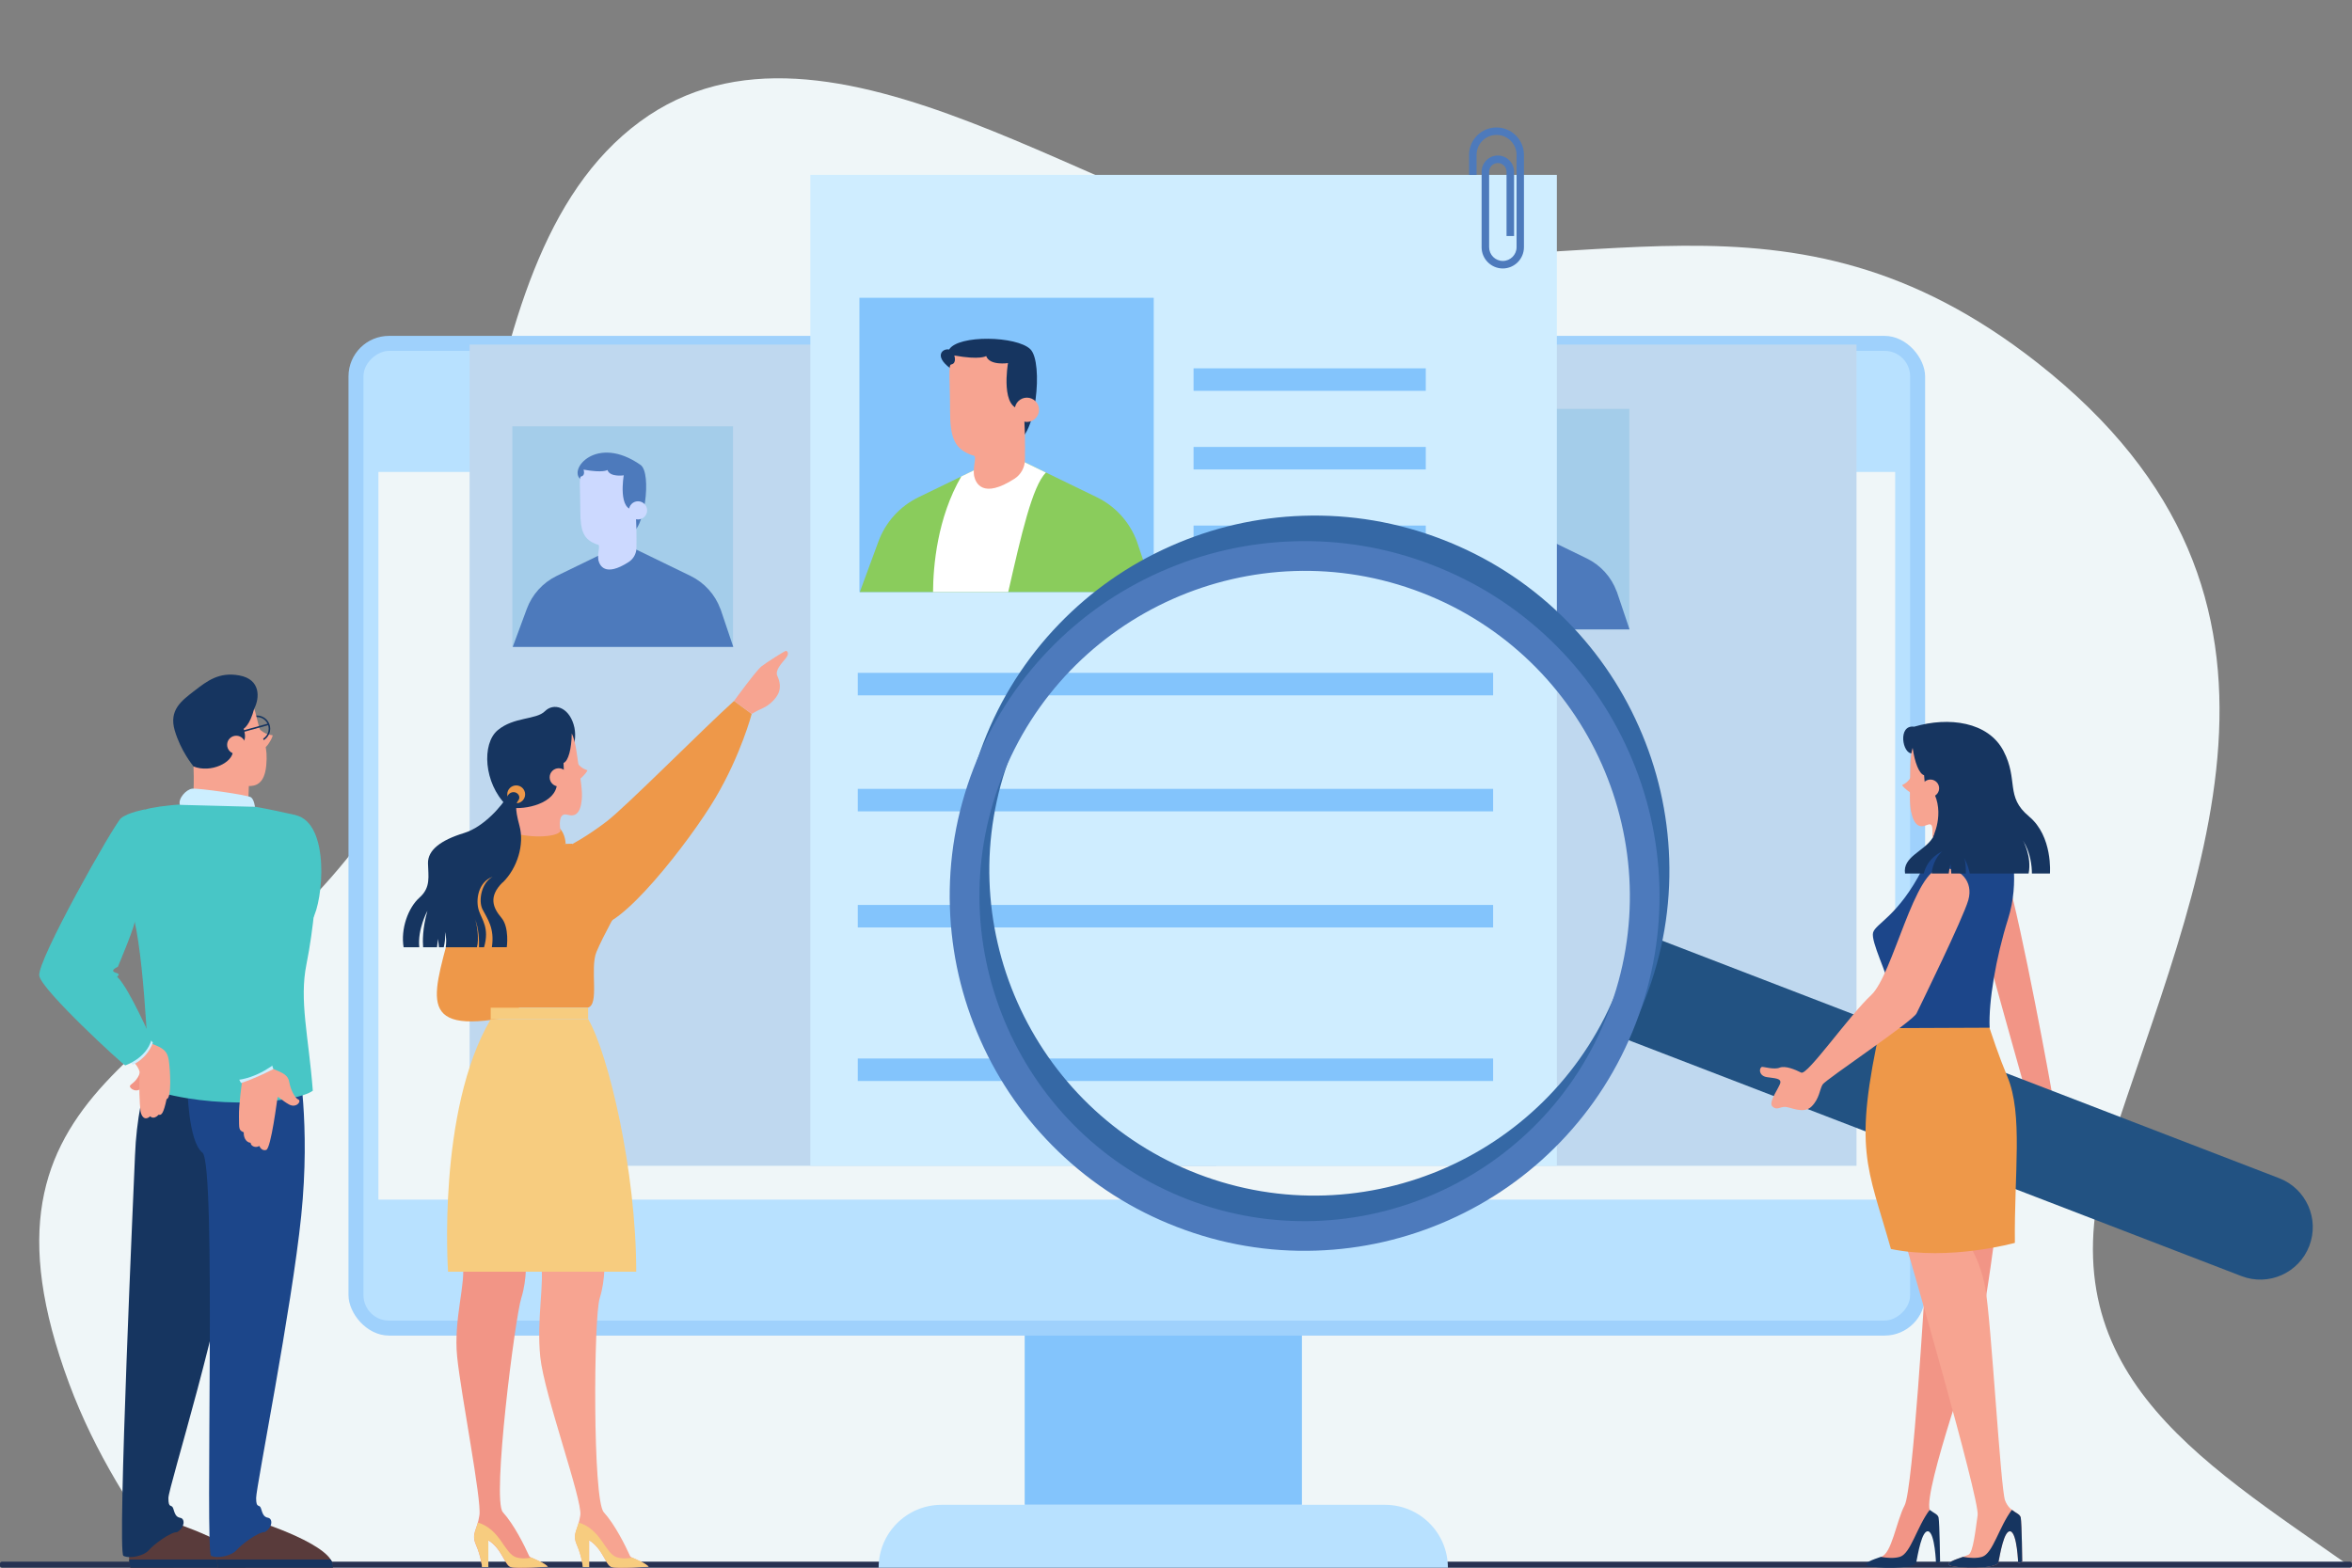 <svg id="eCcS8kdj3EZ1" xmlns="http://www.w3.org/2000/svg" xmlns:xlink="http://www.w3.org/1999/xlink" viewBox="0 0 300 200" shape-rendering="geometricPrecision" text-rendering="geometricPrecision" project-id="d3ebf4d4b4184642823054bfed3e69ab" export-id="b541969f0ae642bcabd6c338ae20962c" cached="false">
<rect x="0" y="0" width="300" height="200" fill="#808080" stroke="none"/>
<style><![CDATA[
#eCcS8kdj3EZ25_to {animation: eCcS8kdj3EZ25_to__to 3000ms linear infinite normal forwards}@keyframes eCcS8kdj3EZ25_to__to { 0% {transform: translate(150.97px,82.495px)} 50% {transform: translate(150.97px,77.495px)} 100% {transform: translate(150.97px,82.495px)}} #eCcS8kdj3EZ42_tk {animation: eCcS8kdj3EZ42_tk__tk 3000ms linear infinite normal forwards}@keyframes eCcS8kdj3EZ42_tk__tk { 0% {transform: translate(250.535px,199.23px) skewX(0deg) skewY(0deg)} 50% {transform: translate(250.535px,199.23px) skewX(1deg) skewY(0deg)} 100% {transform: translate(250.535px,199.23px) skewX(0deg) skewY(0deg)}} #eCcS8kdj3EZ59_tk {animation: eCcS8kdj3EZ59_tk__tk 3000ms linear infinite normal forwards}@keyframes eCcS8kdj3EZ59_tk__tk { 0% {transform: translate(51.392px,199.23px) skewX(0deg) skewY(0deg)} 50% {transform: translate(51.392px,199.23px) skewX(-1deg) skewY(0deg)} 100% {transform: translate(51.392px,199.23px) skewX(0deg) skewY(0deg)}}
]]></style>
<g><path d="M22.17,200h277.83c-19.97-14.08-39.84-25.53-30.8-53.73c10.7-33.38,29.08-69.82-9.32-99.98-32.07-25.19-57.34-9.74-93.23-14.71-25.09-3.47-60.91-33.81-85.03-16.06-24.84,18.29-17.24,69.2-37.44,94.11C23.6,135,-5.48,138.03,8.81,176.49c3.3,8.88,8.21,16.5,13.37,23.5l-.01.01Z" fill="#eff6f8"/><path d="M0.27,199.24h299.47c.15,0,.27.12.27.27v.23c0,.15-.12.27-.27.27h-299.47c-.15,0-.27-.12-.27-.27v-.23c0-.15.12-.27.27-.27Z" transform="matrix(-1 0 0-1 300 399.24)" fill="#263252"/></g><g><rect width="35.36" height="30.41" rx="0" ry="0" transform="translate(130.7 161.57)" fill="#83c4fc"/><path d="M176.67,191.98h-56.58c-4.43,0-8.02,3.59-8.02,8.02h72.61c0-4.43-3.59-8.02-8.02-8.02h.01Z" fill="#b8e1ff"/><rect width="201.1" height="127.54" rx="5.17" ry="5.17" transform="translate(44.45 42.85)" fill="#9fd1fc"/><rect width="123.72" height="197.28" rx="3.26" ry="3.26" transform="matrix(0 1-1 0 243.64 44.76)" fill="#b8e1ff"/><rect width="92.83" height="193.46" rx="0" ry="0" transform="matrix(0 1-1 0 241.73 60.21)" fill="#eff6f8"/><rect width="95.22" height="104.77" rx="0" ry="0" transform="translate(59.9 43.96)" fill="#bfd8ef"/><g><rect width="28.15" height="28.15" rx="0" ry="0" transform="translate(65.35 54.39)" fill="#a4cdea"/><path d="M91.89,77.69c-.68-1.85-2.05-3.36-3.82-4.22l-6.98-3.39h-3.1l-6.98,3.39c-1.77.86-3.14,2.37-3.82,4.22L65.4,82.53h28.13L91.9,77.69h-.01Z" fill="#4d7abc"/><path d="M74.07,61.15c-1.65-1.22,2-5.77,7.63-1.84c1.49,1.04.49,8.61-1.33,8.71s-6.31-6.87-6.31-6.87h.01Z" fill="#4d7abc"/><path d="M74.42,59.91c2.52.46,3.06.05,3.06.05.32.95,2.08.68,2.08.68s-.81,4.65,1.46,4.38c.17,1.09.18,3.48.16,4.9-.01.72-.39,1.39-.99,1.78-3.06,1.97-3.72.4-3.87-.26-.16-1.06.38-1.98-.16-1.98-1.68-.6-2.14-1.6-2.14-4.3s-.19-4.38.11-4.38c.57-.11.3-.87.3-.87h-.01Z" fill="#ccd9ff"/><path d="M82.54,65.11c0,.64-.52,1.16-1.16,1.16s-1.16-.52-1.16-1.16.52-1.16,1.16-1.16s1.16.52,1.16,1.16Z" fill="#ccd9ff"/></g><rect width="95.22" height="104.77" rx="0" ry="0" transform="translate(141.58 43.96)" fill="#bfd8ef"/><g><rect width="28.15" height="28.15" rx="0" ry="0" transform="translate(179.67 52.16)" fill="#a4cdea"/><path d="M206.21,75.46c-.68-1.85-2.05-3.36-3.82-4.22l-6.98-3.39h-3.1l-6.98,3.39c-1.77.86-3.14,2.37-3.82,4.22l-1.79,4.84h28.13l-1.63-4.84h-.01Z" fill="#4d7abc"/><path d="M188.39,58.93c-1.65-1.22,2-5.77,7.63-1.84c1.49,1.04.49,8.61-1.33,8.71s-6.31-6.87-6.31-6.87h.01Z" fill="#4d7abc"/><path d="M188.74,57.68c2.52.46,3.06.05,3.06.05.32.95,2.08.68,2.08.68s-.81,4.65,1.46,4.38c.17,1.09.18,3.48.16,4.9-.01.72-.39,1.39-.99,1.78-3.06,1.97-3.72.4-3.87-.26-.16-1.06.38-1.98-.16-1.98-1.68-.6-2.14-1.6-2.14-4.3s-.19-4.38.11-4.38c.57-.11.3-.87.3-.87h-.01Z" fill="#ccd9ff"/><path d="M196.86,62.88c0,.64-.52,1.16-1.16,1.16s-1.16-.52-1.16-1.16.52-1.16,1.16-1.16s1.16.52,1.16,1.16Z" fill="#ccd9ff"/></g></g><g id="eCcS8kdj3EZ25_to" transform="translate(150.97,82.495)"><g transform="translate(-150.97,-82.495)"><rect width="95.22" height="126.42" rx="0" ry="0" transform="translate(103.36 22.31)" fill="#cfedff"/><rect width="81.04" height="2.87" rx="0" ry="0" transform="translate(109.41 85.84)" fill="#83c4fc"/><rect width="81.04" height="2.87" rx="0" ry="0" transform="translate(109.41 100.64)" fill="#83c4fc"/><rect width="81.04" height="2.87" rx="0" ry="0" transform="translate(109.41 115.45)" fill="#83c4fc"/><rect width="81.04" height="2.87" rx="0" ry="0" transform="translate(109.41 135.04)" fill="#83c4fc"/><g><rect width="37.54" height="37.54" rx="0" ry="0" transform="translate(109.62 37.99)" fill="#83c4fc"/><path d="M145.01,69.07c-.91-2.46-2.74-4.48-5.1-5.63l-9.31-4.52h-4.14l-9.31,4.52c-2.36,1.15-4.19,3.16-5.1,5.63l-2.38,6.46h37.51l-2.17-6.46Z" fill="#8acc5c"/><path d="M122.61,60.79c-3.06,5.28-3.58,11.41-3.6,14.74h9.59c1.65-7.28,3.09-13.56,4.81-15.24l-2.82-1.37h-4.14l-3.85,1.87h.01Z" fill="#fff"/><path d="M121.24,47.01c-2.2-1.62-.97-2.6-.18-2.42c1.19-1.91,8.63-1.73,10.36-.04c1.73,1.7.65,11.48-1.77,11.62s-8.41-9.17-8.41-9.17v.01Z" fill="#163560"/><path d="M121.71,45.35c3.36.61,4.08.07,4.08.07.43,1.26,2.78.9,2.78.9s-1.08,6.21,1.95,5.85c.23,1.46.24,4.64.21,6.53-.02.96-.52,1.85-1.32,2.37-4.08,2.63-4.97.54-5.16-.35-.22-1.41.51-2.63-.22-2.63-2.24-.79-2.85-2.13-2.85-5.74s-.25-5.85.14-5.85c.76-.14.4-1.15.4-1.15h-.01Z" fill="#f7a491"/><circle r="1.55" transform="translate(130.98 52.28)" fill="#f7a491"/></g><path d="M191.69,34.25c-1.49,0-2.71-1.21-2.71-2.71v-9.63c0-1.14.93-2.07,2.07-2.07s2.07.93,2.07,2.07v8.2h-.96v-8.2c0-.61-.5-1.11-1.11-1.11s-1.11.5-1.11,1.11v9.63c0,.97.79,1.75,1.75,1.75s1.75-.79,1.75-1.75v-11.78c0-1.4-1.14-2.55-2.55-2.55s-2.55,1.14-2.55,2.55v2.55h-.96v-2.55c0-1.93,1.57-3.5,3.5-3.5s3.5,1.57,3.5,3.5v11.78c0,1.49-1.21,2.71-2.71,2.71h.02Z" fill="#4d7abc"/><rect width="29.62" height="2.87" rx="0" ry="0" transform="translate(152.24 46.99)" fill="#83c4fc"/><rect width="29.62" height="2.87" rx="0" ry="0" transform="translate(152.24 57.02)" fill="#83c4fc"/><rect width="29.62" height="2.87" rx="0" ry="0" transform="translate(152.24 67.05)" fill="#83c4fc"/></g></g><g id="eCcS8kdj3EZ42_tk" transform="translate(250.535,199.23) skewX(0) skewY(0)"><g transform="translate(-250.535,-199.23)"><path d="M255.94,111.62c1.94,6.5,5.82,27.74,5.82,28.04s-3.2.19-3.3-.1-5.43-19.4-5.53-19.89s3.01-8.05,3.01-8.05Z" fill="#f29586"/><g><path d="M294.55,158.96v0c-1.33,3.45-5.2,5.17-8.65,3.84l-81.21-31.27l4.81-12.49l81.21,31.27c3.45,1.33,5.17,5.2,3.84,8.65Z" fill="#225282"/><path d="M209.9,127.31c-2.19,5.7-5.44,10.8-9.65,15.16-4.06,4.21-8.85,7.56-14.22,9.94-5.37,2.39-11.06,3.69-16.91,3.88-6.06.2-12.02-.81-17.72-3.01-5.7-2.19-10.8-5.44-15.16-9.65-4.21-4.06-7.56-8.85-9.94-14.22-2.39-5.37-3.69-11.06-3.88-16.91-.2-6.06.81-12.02,3.01-17.72c2.19-5.7,5.44-10.8,9.65-15.16c4.06-4.21,8.85-7.56,14.22-9.94c5.37-2.39,11.06-3.69,16.91-3.88c6.06-.2,12.02.81,17.72,3.01c5.7,2.19,10.8,5.44,15.16,9.65c4.21,4.06,7.56,8.85,9.94,14.22c2.39,5.37,3.69,11.06,3.88,16.91.2,6.06-.81,12.02-3.01,17.72ZM128.96,96.15c-8.22,21.34,2.46,45.39,23.81,53.61c21.34,8.22,45.39-2.46,53.61-23.81c8.22-21.34-2.46-45.39-23.81-53.61-21.34-8.22-45.39,2.46-53.61,23.81Z" fill="#3568a5"/><path d="M208.64,130.57c-2.19,5.7-5.44,10.8-9.65,15.16-4.06,4.21-8.85,7.56-14.22,9.94s-11.06,3.69-16.91,3.88c-6.06.2-12.02-.81-17.72-3.01-5.7-2.19-10.8-5.44-15.16-9.65-4.21-4.06-7.56-8.85-9.94-14.22-2.39-5.37-3.69-11.06-3.88-16.91-.2-6.06.81-12.02,3.01-17.72c2.19-5.7,5.44-10.8,9.65-15.16c4.06-4.21,8.85-7.56,14.22-9.94c5.37-2.39,11.06-3.69,16.91-3.88c6.06-.2,12.02.81,17.72,3.01c5.7,2.19,10.8,5.44,15.16,9.65c4.21,4.06,7.56,8.85,9.94,14.22c2.39,5.37,3.69,11.06,3.88,16.91.2,6.06-.81,12.02-3.01,17.72ZM127.7,99.41c-8.22,21.34,2.46,45.39,23.81,53.61s45.39-2.46,53.61-23.81c8.22-21.34-2.46-45.39-23.81-53.61-21.34-8.22-45.39,2.46-53.61,23.81Z" fill="#4d7abc"/></g><path d="M254.58,156.73l-9.02,6.89c0,0-1.55,26.39-2.62,28.42-1.07,2.04-1.65,6.23-3.03,6.58-.09.89,1.9,1.01,2.32.89s2.04-2.07,2.13-2.39c.1-.32,1.77-4.49,1.77-4.49-.78-2.62,5.92-21.25,6.6-24.06s1.84-11.84,1.84-11.84h.01Z" fill="#f29586"/><path d="M243.13,158.86c0,0,9.41,32.4,9.12,34.44s-.58,4.75-1.16,5.04-3.2.97-2.43,1.36c.78.39,6.05.52,6.24-.39s.71-4.2,1.55-3.94.97,4.07.97,4.07l.52-.19c0,0-.06-4.92-.19-5.63s-1.42-.65-2-2.2-1.75-22.7-2.52-27.1c-.78-4.4-3.3-7.5-3.3-7.5l-6.79,2.04h-.01Z" fill="#f7a491"/><path d="M239.93,130.63c-3.59,16.2-1.75,18.04,1.26,28.71c7.47,1.55,15.81-.78,15.81-.78-.1-8.92,1.07-16.39-.97-21.24s-3.78-11.16-3.78-11.16l-12.32,4.46v.01Z" fill="#ee9849"/><path d="M245.22,110.84c-3.1,6.06-6.01,6.98-6.31,8.15-.29,1.16,1.84,5.29,2.23,7.37.39,2.09.73,4.8.73,4.8l11.91-.05c-.15-3.3.8-8.97,2.35-13.87s.29-9.26.29-9.26l-9.26-.63-1.94,3.49Z" fill="#1c468a"/><path d="M247.69,110.75c-3.49-.1-6.21,13.58-9.02,16.2s-8.15,10.28-8.92,9.89c-.78-.39-2.04-.92-2.76-.63s-2.09-.15-2.28-.1c-.39.24-.34,1.16.68,1.31s1.75.15,1.7.68-1.6,2.52-1.02,3.06c.58.53.92.05,1.6.05s2.38.97,3.4-.05s1.02-2.18,1.41-2.81s11.5-8.05,11.98-9.07c.49-1.02,5.92-12.08,6.6-14.45.68-2.38-1.02-4.17-3.35-4.07l-.02-.01Z" fill="#f7a491"/><path d="M258.8,104.15c-3.06-2.52-1.31-4.61-3.25-8.34s-6.98-4.41-11.4-3.1c-2.13-.29-1.5,3.54-.24,3.4l.05,1.94c0,0,3.57,7.21,2.52,8.88s-3.83,2.38-3.49,4.51h2.39c.5-2.08,2.34-2.81,2.34-2.81-1.03.91-1.28,2.23-1.34,2.81h2.18c.13-.93.23-1.2.23-1.2l.1,1.2h1.85c.04-1.4-.21-2-.21-2c.42.8.62,1.52.72,2h7.5c.43-2.18-.71-4.2-.71-4.2.96,1.53,1.13,3.25,1.13,4.2h2.3c0,0,.39-4.75-2.67-7.28v-.01Z" fill="#163560"/><path d="M244.03,98.65c-.63,1.29-1.29,1.4-1.39,1.5s1.04,1.12,1.44,1.11c.4,0-.05-2.61-.05-2.61Z" fill="#f7a491"/><path d="M247.33,100.42c.08.61-.35,1.17-.96,1.25s-1.17-.35-1.25-.96.35-1.17.96-1.25s1.17.35,1.25.96Z" fill="#f7a491"/><path d="M246.49,100.82c-.4.62-.96.22-1.07-1.92-.62-.17-1.19-1.59-1.46-3.49-.35,1.1-.29,2.72-.32,4.08-.03,1.69-.09,3.1.13,4.1.39,1.79,1.12,2.04,1.96,1.68s.78.22.75,1.65c0,0,1.7-3.15.02-6.1h-.01Z" fill="#f7a491"/><path d="M256.61,192.63c-1.65,2.2-2.41,5.54-3.78,5.98-.7.22-1.62.16-2.45.01-.95.33-2.31.79-1.72,1.09.78.39,6.05.52,6.24-.39s.71-4.2,1.55-3.95c.84.26.97,4.07.97,4.07l.52-.19c0,0-.06-4.92-.19-5.63-.08-.44-.61-.58-1.14-1v.01Z" fill="#163560"/><path d="M246.13,192.63c-1.65,2.2-2.41,5.54-3.78,5.98-.7.22-1.62.16-2.45.01-.95.33-2.31.79-1.72,1.09.78.39,6.05.52,6.24-.39s.71-4.2,1.55-3.95c.84.26.97,4.07.97,4.07l.52-.19c0,0-.06-4.92-.19-5.63-.08-.44-.61-.58-1.14-1v.01Z" fill="#163560"/></g></g><g id="eCcS8kdj3EZ59_tk" transform="translate(51.392,199.23) skewX(0) skewY(0)"><g transform="translate(-51.392,-199.23)"><g><path d="M59,161.13c.49,2.45-1.18,7.16-.69,11.97s3.14,18.25,2.84,20.21c-.29,1.96-1.08,2.31-.44,3.78s.78,2.84.78,2.84h.78v-3.43c1.77,1.08,2.11,3.24,2.89,3.43.78.2,4.71-.05,4.71-.05-.64-.64-2.21-1.13-2.35-1.32-.64-1.42-1.96-4.07-3.38-5.64s1.57-24.87,2.35-27.32.59-5.25.59-5.25l-8.09.78h.01Z" fill="#f29586"/><path d="M62.29,199.92v-3.43c1.77,1.08,2.11,3.24,2.89,3.43.78.2,4.71-.05,4.71-.05-.5-.5-1.59-.92-2.1-1.16-.61.13-1.33.17-1.99-.05-1.47-.49-1.96-3.54-4.84-4.42-.33,1.19-.76,1.64-.24,2.84.64,1.47.78,2.84.78,2.84h.78.01Z" fill="#f7cc7f"/><path d="M68.99,161.13c.49,2.45-.57,7.16-.08,11.97s5.4,18.25,5.11,20.21-1.08,2.31-.44,3.78.78,2.84.78,2.84h.78v-3.43c1.77,1.08,2.11,3.24,2.89,3.43.78.2,4.71-.05,4.71-.05-.64-.64-2.21-1.13-2.35-1.32-.64-1.42-1.96-4.07-3.38-5.64s-1.3-24.87-.51-27.32c.78-2.45.59-5.25.59-5.25l-8.09.78h-.01Z" fill="#f7a491"/><path d="M57.79,117.31c-2.29,9.35-5.3,14.85,7.13,12.43c8.31-5.95-3.66-20.67-3.66-20.34s-3.47,7.91-3.47,7.91Z" fill="#ee9849"/><path d="M72.15,107.66l.84-.02l6.03,8.06c0,0-2.06,3.63-2.94,5.74s.44,6.82-1.13,7.11h-12.36c.2-1.86-.88-8.78-1.37-13.49s1.13-7.65,3.14-7.65s7.8.25,7.8.25h-.01Z" fill="#ee9849"/><path d="M71.4,105.7c.72.69.75,1.96.75,1.96h-8.31l.75-2.52l6.8.56h.01Z" fill="#ee9849"/><path d="M64.59,102.74c-2.88-2.84-3.17-7.85-1.11-9.58s4.9-1.31,6.02-2.42c1.11-1.11,2.98-.56,3.66,1.67.69,2.22-.62,4.45-.69,4.64-.07.2-1.5,5.41-1.59,5.61-.1.2-4.19,2.04-4.19,2.04s-2.13.1-2.13-.1.03-1.86.03-1.86Z" fill="#163560"/><path d="M73.28,96.9c.82,1.25,1.52,1.28,1.63,1.36.11.09-.92,1.29-1.34,1.34s-.29-2.7-.29-2.7Z" fill="#f7a491"/><path d="M72.93,93.55c-.03,1.99-.43,3.53-1.05,3.79.16,2.22-.36,2.71-.85,2.13.36,2.75-3.43,3.79-5.59,3.6.46,1.67-.49,2.94-.49,2.94c1.99.98,6.15.88,6.54,0-.23-1.47,0-2.32.92-2.06s1.63-.1,1.8-1.99c.09-1.05-.15-2.5-.41-4.24-.21-1.39-.36-3.07-.87-4.16v-.01Z" fill="#f7a491"/><path d="M70.11,99.17c0,.64.52,1.16,1.16,1.16s1.16-.52,1.16-1.16-.52-1.16-1.16-1.16-1.16.52-1.16,1.16Z" fill="#f7a491"/><path d="M93.63,89.42c-3.92,3.53-13.83,13.54-16.28,15.4s-4.32,2.84-4.32,2.84c-2.16,4.61,0,9.03,2.84,10.3c2.84,1.28,12.16-10.69,15.4-16.19c3.24-5.49,4.61-10.69,4.61-10.69l-2.26-1.67.01.01Z" fill="#ee9849"/><path d="M93.63,89.42c0,0,2.81-3.87,3.5-4.41s2.98-1.98,3.12-1.98c.18.03.49.33-.05.98s-1.37,1.54-1.05,2.22.46,1.47.15,2.19-1.16,1.55-1.98,1.91-1.44.75-1.44.75l-2.26-1.67.01.01Z" fill="#f7a491"/><rect width="12.43" height="1.47" rx="0" ry="0" transform="translate(62.59 128.56)" fill="#f7cc7f"/><path d="M62.59,130.03c-6.88,11.67-5.44,32.21-5.44,32.21h24c0-12.88-3.55-27.79-6.12-32.21h-12.43-.01Z" fill="#f7cc7f"/><path d="M75.14,199.92v-3.43c1.77,1.08,2.11,3.24,2.89,3.43.78.2,4.71-.05,4.71-.05-.5-.5-1.59-.92-2.1-1.16-.61.13-1.33.17-1.99-.05-1.47-.49-1.96-3.54-4.84-4.42-.33,1.19-.76,1.64-.24,2.84.64,1.47.78,2.84.78,2.84h.78.01Z" fill="#f7cc7f"/><path d="M66.98,101.34c0,.63-.51,1.14-1.14,1.14s-1.14-.51-1.14-1.14.51-1.14,1.14-1.14s1.14.51,1.14,1.14Z" fill="#ee9849"/><path d="M64.13,112.58c1.86-1.83,2.78-4.84,2.13-7.23s-.43-2.88-.13-3.27c.18-.24.15-.62-.16-.86-.38-.3-.95-.16-1.19.26-.7,1.23-3.01,4-5.58,4.79-3.01.92-4.64,2.19-4.61,3.86s.39,3.07-1.08,4.38-2.42,4.02-2.03,6.34h2c-.25-2.3,1.04-4.66,1.04-4.66-.65,2.28-.61,3.97-.55,4.66h1.77c.05-.51.13-1.08.13-1.08l.12,1.08h.61c.29-1.25.14-1.99.14-1.99.24.81.18,1.58.11,1.99h3.98c.3-1.05.02-2.99-.27-3.63.53,1.14.56,2.83.54,3.63h.64c.72-2.47-.28-3.51-.66-4.68-.43-1.31-.13-3.63,1.77-4.32-1.47.75-1.85,3.09-1.31,4.15.63,1.23,1.57,2.41,1.2,4.84h1.9c0,0,.36-2.52-.69-3.76s-1.7-2.68.16-4.51l.02.01Z" fill="#163560"/></g><g><path d="M16.84,196.87c-.71,1.61-.2,3.13-.2,3.13h14.62c.47-2.76-9.68-5.95-9.68-5.95l-4.74,2.82Z" fill="#593b3b"/><path d="M16.47,198.96c.03.63.17,1.04.17,1.04h14.62c.06-.34-.05-.69-.28-1.04h-14.51Z" fill="#163560"/><path d="M29.82,155.49c-1.21,11.8-8.34,34.22-8.34,35.63s.4.71.61,1.31c.2.61.3,1.11.91,1.21s.61,1.21-.4,1.82c-.91,0-3.03,1.61-3.63,2.32-.61.71-2.42,1.11-3.23.71s1.39-48.77,1.48-51.06c.35-9.33,3.53-15.38,3.53-15.38l9.38,9.83-.3,13.61h-.01Z" fill="#163560"/><path d="M28.04,196.87c-.71,1.61-.2,3.13-.2,3.13h14.62c.47-2.76-9.68-5.95-9.68-5.95l-4.74,2.82Z" fill="#593b3b"/><path d="M27.67,198.96c.03.63.17,1.04.17,1.04h14.62c.06-.34-.05-.69-.28-1.04h-14.51Z" fill="#163560"/><path d="M23.9,138.68c0,0,.1,6.96,1.92,8.37s.3,51.03,1.11,51.43s2.62,0,3.23-.71s2.72-2.32,3.63-2.32c1.01-.61,1.01-1.71.4-1.82-.61-.1-.71-.61-.91-1.21s-.61.1-.61-1.31s4.54-24.2,5.75-36-.4-19.87-.4-19.87L23.9,138.67v.01Z" fill="#1c468a"/><path d="M17.14,117.4c1.45,6.29,1.92,21.55,1.92,21.55c8.14,2.69,18.69,1.75,20.84.2-.54-6.99-1.75-11.5-.81-16.14s1.28-9.95,1.28-9.95l-2.69-9.08c-3.7-.84-5.16-1.06-5.16-1.06-6.57-.86-12.55-.12-13.96.35-1.42.47-3.47,3.8-3.47,3.8s-1.68,9.24-1.55,9.31s3.59,1.01,3.59,1.01l.01.01Z" fill="#48c6c6"/><path d="M17.95,136.5c-.37,1.55-1.31,1.75-1.38,2.05s.91,1.04,1.65.1-.27-2.15-.27-2.15Z" fill="#f29586"/><path d="M19.24,133.11c1.66.61,2.12,1.01,2.29,2.17.18,1.16.4,4.82-.28,4.94-.4,1.87-.66,2.09-1.01,1.99-.68.71-1.08.2-1.08.2-.68.61-1.13.05-1.24-.68-.1-.73-.23-3.56-.1-4.59s-1.24-2.07-1.24-2.07l2.65-1.97.01.01Z" fill="#f7a491"/><path d="M19.26,132.71l.24.32c-.77,2.07-2.55,2.8-2.55,2.8l-.79-.68l3.1-2.43v-.01Z" fill="#cef"/><path d="M34.88,136.38c1.15.49,1.86.74,2.01,1.65s.71,2.07,1.16,2.24c.45.18-.23,1.16-1.19.63s-1.41-1.13-1.46-.88-.83,6.48-1.44,6.68-.88-.5-.88-.5c-.58.33-1.13-.08-1.11-.4-.68-.08-.91-.81-.88-1.34-.68-.3-.58-.45-.61-2.02-.03-1.56.38-4.34.38-4.34s.35-1.21.38-1.31s3.64-.41,3.64-.41Z" fill="#f7a491"/><path d="M30.42,137.56l.32.61c1.9-.61,4.13-1.78,4.13-1.78l-.45-1.33-4,2.5Z" fill="#cef"/><path d="M32.42,90.42c.71-1.36.86-3.75-1.9-4.25-2.57-.47-4.08.69-5.71,1.95s-3.3,2.45-2.52,5.08c.78,2.62,2.24,4.36,2.4,4.59s.4,1.24.78,1.26c.38.03,5.75-.33,5.75-.33l1.21-8.3h-.01Z" fill="#163560"/><path d="M32.87,92.83c1.08,1.04,1.76.91,1.89.97s-.61,1.46-1.01,1.6-.88-2.57-.88-2.57Z" fill="#f7a491"/><path d="M32.78,94.66c-.93,0-1.69-.76-1.69-1.69s.76-1.69,1.69-1.69s1.69.76,1.69,1.69-.76,1.69-1.69,1.69Zm0-3.18c-.82,0-1.49.67-1.49,1.49s.67,1.49,1.49,1.49s1.49-.67,1.49-1.49-.67-1.49-1.49-1.49Z" fill="#163560"/><path d="M32.42,90.42c-.55,2.12-1.34,2.55-1.34,2.55.71,2.29-1.01,1.94-1.01,1.94s-.4.53-.35.83c.03,1.56-2.85,2.92-5.04,2.04.08,1.87,0,3.08,0,3.08l7.01.83.05-1.41c.81,0,1.99-.2,2.22-2.62s-.38-3.28-.71-4.24-.66-2.67-.83-3Z" fill="#f7a491"/><path d="M28.97,95.02c0,.64.52,1.16,1.16,1.16s1.16-.52,1.16-1.16-.52-1.16-1.16-1.16-1.16.52-1.16,1.16Z" fill="#f7a491"/><rect width="4.29" height="0.2" rx="0" ry="0" transform="matrix(.964-.265 0.265 0.964 30.109 93.433)" fill="#163560"/><path d="M22.94,102.68c-.25-.81.8-1.96,1.56-2.06s7.12.8,7.52,1.1.5,1.21.5,1.21l-9.58-.25Z" fill="#cef"/><path d="M37.68,103.99c-3.97.61-14.39,18.29-13.98,21.18.4,2.89,6.19,12.64,6.19,12.64c2.82-.13,5.58-2.29,5.58-2.55-.4-1.48-2.62-8.34-2.62-8.34.34-.61-.47-1.41-.47-1.41.74-.13.74-1.08.74-1.08c1.14-1.34,5.31-4.77,6.72-7.13c1.41-2.35,2.29-12.3-2.15-13.31h-.01Z" fill="#48c6c6"/><path d="M18.52,103.25c-4.84,5.18-1.61,13.85-1.34,14.12s-2.15,5.98-2.15,5.98-1.14.47-.27.74-.07.47.27.61c1.48,1.48,4.3,7.93,4.3,7.93-.67,2.42-3.36,3.29-3.36,3.29-.4-.2-10.62-9.55-10.96-11.43s9.55-19.36,10.42-20.1s3.09-1.14,3.09-1.14Z" fill="#48c6c6"/></g></g></g></svg>
